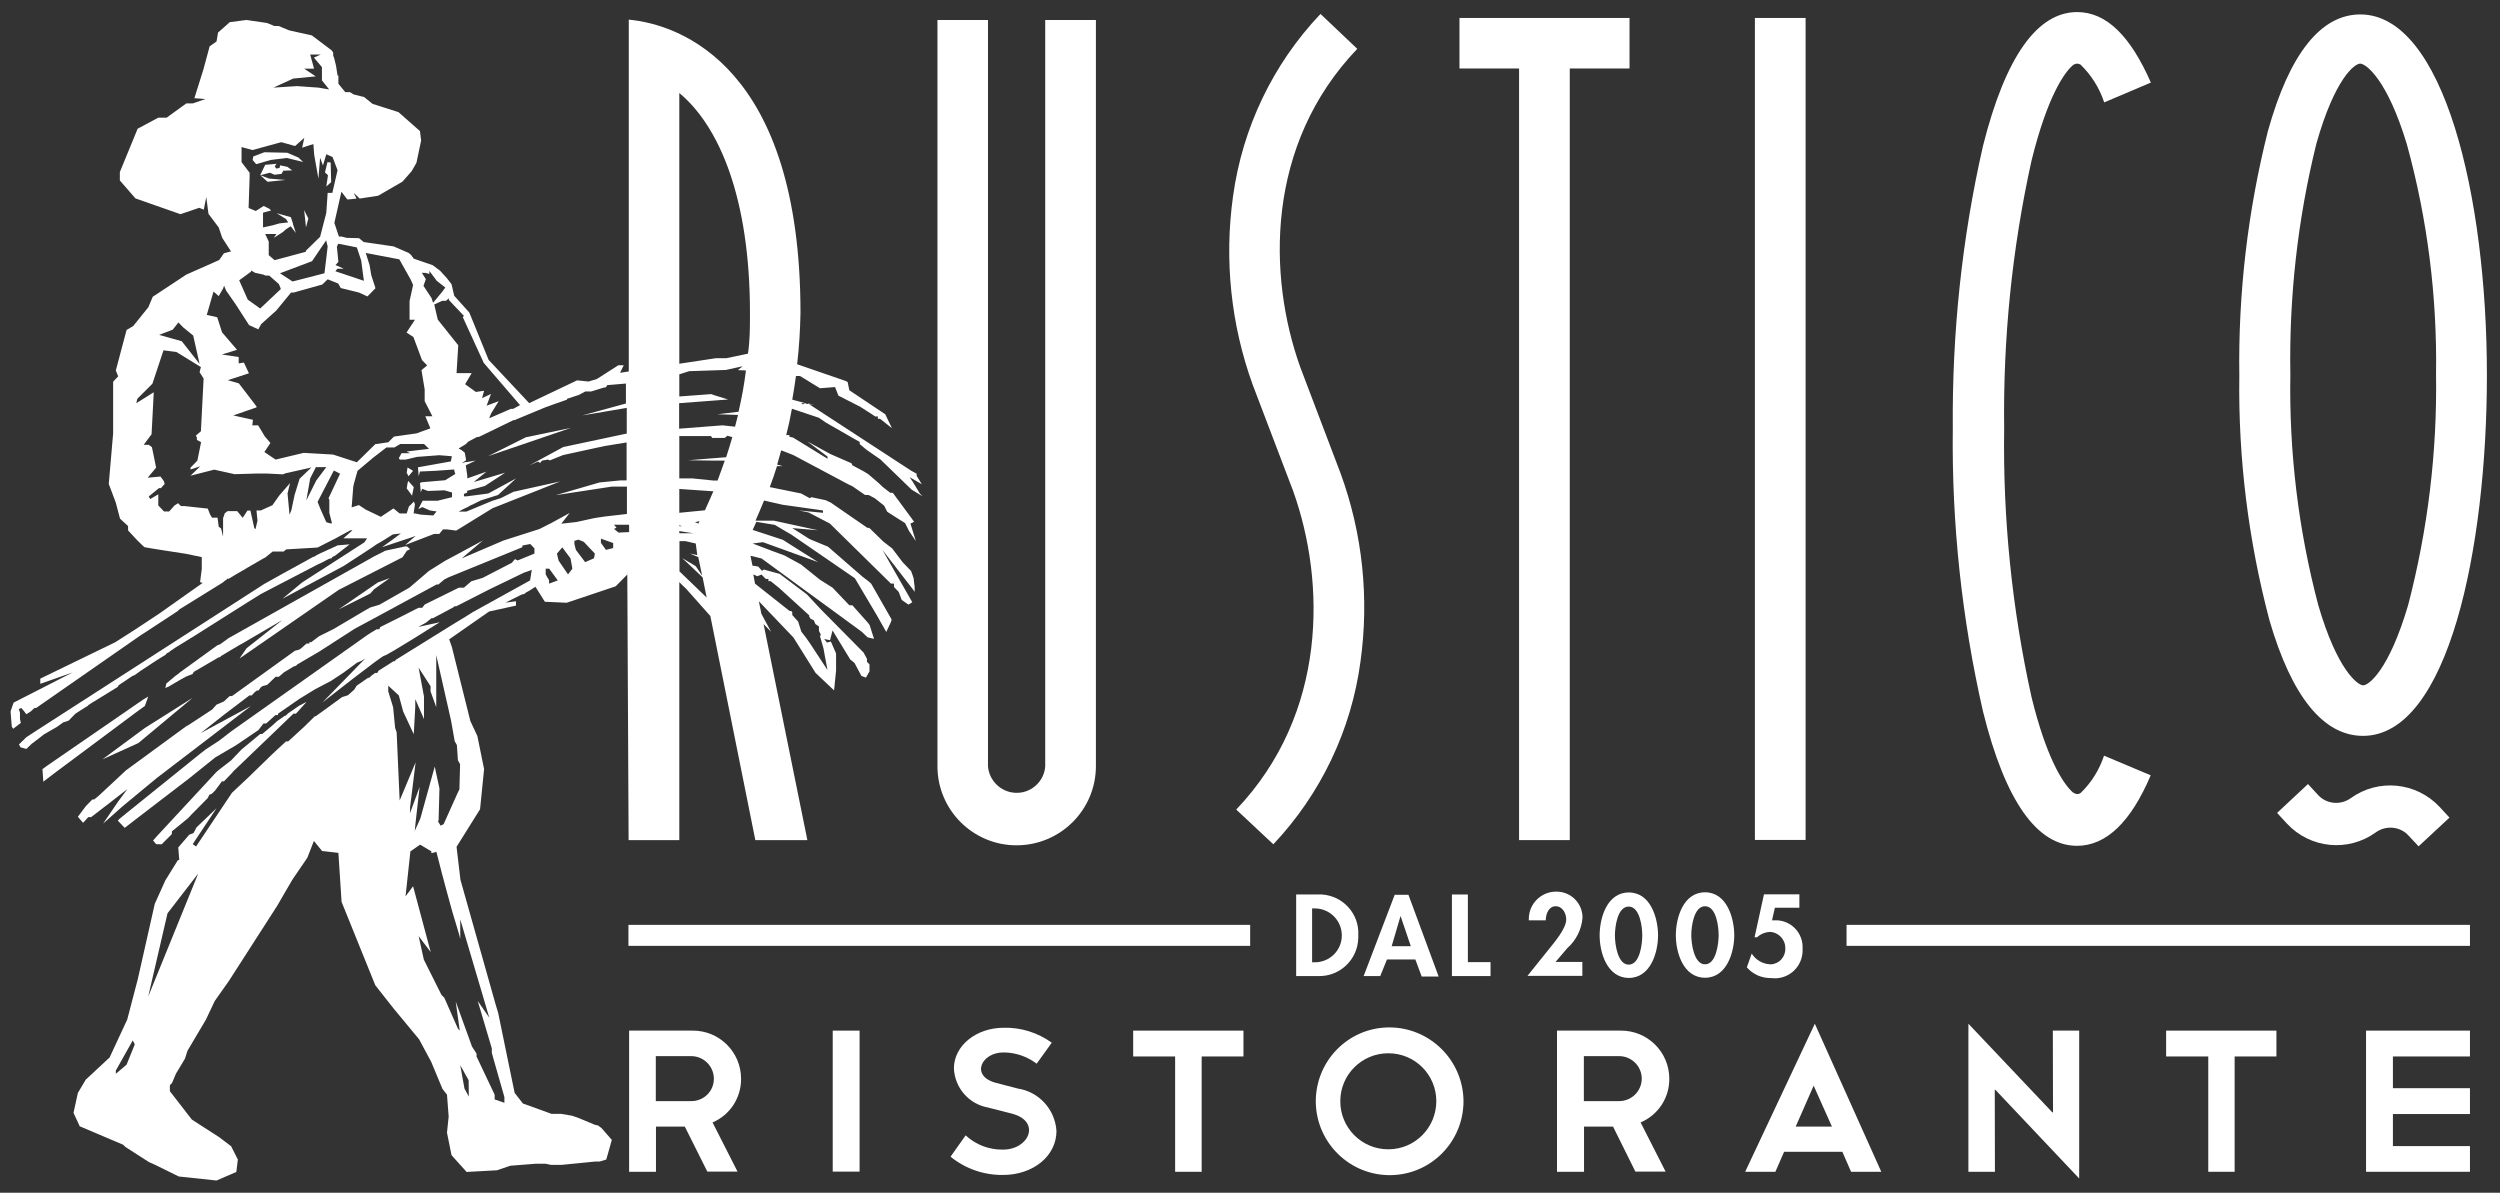 <?xml version="1.0" encoding="utf-8"?>
<!-- Generator: Adobe Illustrator 23.1.0, SVG Export Plug-In . SVG Version: 6.00 Build 0)  -->
<svg version="1.1" id="Layer_1" xmlns="http://www.w3.org/2000/svg" xmlns:xlink="http://www.w3.org/1999/xlink" x="0px" y="0px"
	 viewBox="0 0 14.894 7.106" style="enable-background:new 0 0 14.894 7.106;" xml:space="preserve">
<rect x="0" y="0" width="14.894" height="7.106" fill="#333333" stroke="none"/>
<title>logo</title>
<desc>Created with Sketch.</desc>
<g>
	<path style="fill:#FFFFFF;" d="M6.056,5.036c0.261,0,0.473-0.211,0.473-0.472V0.119H6.227v4.446
		C6.221,4.659,6.138,4.73,6.045,4.723C5.96,4.717,5.892,4.649,5.886,4.564V0.119H5.585v4.446C5.585,4.825,5.796,5.036,6.056,5.036z"
		/>
	<polygon style="fill:#FFFFFF;" points="9.352,5.005 9.352,0.408 9.708,0.408 9.708,0.107 8.695,0.107 8.695,0.408 9.05,0.408 
		9.05,5.005 	"/>
	<rect x="10.455" y="0.107" style="fill:#FFFFFF;" width="0.302" height="4.897"/>
	<path style="fill:#FFFFFF;" d="M14.078,4.384c0.507,0,0.738-1.116,0.738-2.149c0-1.07-0.259-2.149-0.754-2.149
		c-0.235,0-0.422,0.233-0.551,0.696c-0.12,0.477-0.177,0.966-0.17,1.457c-0.007,0.492,0.054,0.982,0.18,1.458
		C13.653,4.15,13.842,4.384,14.078,4.384z M13.8,0.856c0.11-0.389,0.228-0.477,0.261-0.477c0.033,0,0.16,0.09,0.278,0.48
		c0.123,0.447,0.181,0.908,0.174,1.372c0.007,0.463-0.049,0.924-0.166,1.373c-0.115,0.391-0.236,0.479-0.268,0.479
		c-0.032,0-0.155-0.09-0.268-0.479c-0.118-0.448-0.174-0.909-0.166-1.373C13.637,1.768,13.689,1.305,13.8,0.856z"/>
	<path style="fill:#FFFFFF;" d="M12.374,5.039c0.174,0,0.321-0.142,0.439-0.42l-0.278-0.117c-0.028,0.084-0.075,0.16-0.138,0.221
		c-0.006,0.005-0.014,0.008-0.022,0.008c-0.014-0.002-0.027-0.009-0.036-0.02l0,0c-0.053-0.053-0.149-0.202-0.236-0.558
		c-0.116-0.525-0.171-1.061-0.163-1.598c-0.007-0.538,0.047-1.073,0.163-1.598c0.094-0.381,0.196-0.526,0.246-0.568
		c0.007-0.006,0.016-0.009,0.025-0.01c0.007,0,0.014,0.002,0.021,0.006c0.065,0.063,0.113,0.14,0.141,0.225l0.278-0.118
		c-0.122-0.278-0.265-0.42-0.439-0.42c-0.239,0-0.428,0.268-0.561,0.797c-0.126,0.552-0.185,1.119-0.18,1.685
		c-0.007,0.566,0.054,1.133,0.18,1.685C11.946,4.771,12.135,5.039,12.374,5.039z"/>
	<path style="fill:#FFFFFF;" d="M7.987,2.821l-0.24-0.632C7.552,1.645,7.539,0.863,8.086,0.291L7.867,0.083
		C7.584,0.381,7.402,0.761,7.346,1.169C7.293,1.548,7.333,1.933,7.463,2.292l0.241,0.633C7.898,3.467,7.91,4.251,7.365,4.823
		L7.586,5.03C7.868,4.731,8.05,4.351,8.105,3.943C8.158,3.565,8.118,3.18,7.987,2.821z"/>
	<path style="fill:#FFFFFF;" d="M14.005,4.755c-0.061,0.044-0.146,0.036-0.196-0.02l-0.059-0.064l-0.184,0.172l0.059,0.064
		c0.138,0.148,0.364,0.171,0.529,0.052c0.061-0.044,0.146-0.036,0.196,0.02l0.059,0.063l0.184-0.171l-0.059-0.064
		C14.395,4.659,14.169,4.637,14.005,4.755z"/>
	<path style="fill:#FFFFFF;" d="M4.415,6.427c0-0.16-0.13-0.288-0.289-0.287c-0.002,0-0.005,0-0.007,0H3.748v0.841h0.16V6.712H4.08
		l0.134,0.268h0.18L4.245,6.687C4.349,6.643,4.416,6.54,4.415,6.427z M4.119,6.56H3.907V6.292h0.211c0.074,0,0.135,0.06,0.135,0.135
		C4.253,6.501,4.193,6.56,4.119,6.56z"/>
	<rect x="4.961" y="6.14" style="fill:#FFFFFF;" width="0.16" height="0.84"/>
	<path style="fill:#FFFFFF;" d="M6.063,6.485L5.929,6.45c-0.148-0.042-0.082-0.18,0.049-0.18C6.05,6.27,6.119,6.294,6.176,6.337
		l0.09-0.125C6.183,6.152,6.081,6.12,5.979,6.123c-0.162,0-0.296,0.106-0.296,0.242C5.688,6.48,5.771,6.577,5.885,6.598L6.03,6.635
		c0.173,0.046,0.102,0.214-0.055,0.214C5.892,6.85,5.813,6.82,5.753,6.764l-0.09,0.127C5.751,6.963,5.861,7.001,5.975,7
		c0.18,0,0.319-0.113,0.319-0.262C6.286,6.61,6.19,6.504,6.063,6.485z"/>
	<polygon style="fill:#FFFFFF;" points="6.751,6.294 7.001,6.294 7.001,6.981 7.159,6.981 7.159,6.294 7.408,6.294 7.408,6.14 
		6.751,6.14 	"/>
	<path style="fill:#FFFFFF;" d="M8.27,6.121C8.027,6.125,7.835,6.326,7.839,6.569c0.005,0.242,0.205,0.436,0.448,0.432
		c0.24-0.004,0.432-0.2,0.432-0.441C8.717,6.317,8.519,6.12,8.275,6.121C8.274,6.121,8.272,6.121,8.27,6.121z M8.27,6.847
		c-0.159,0-0.286-0.13-0.285-0.287c0-0.159,0.13-0.286,0.287-0.285c0.158,0,0.285,0.128,0.285,0.285
		c0,0.159-0.128,0.287-0.285,0.287C8.271,6.847,8.271,6.847,8.27,6.847z"/>
	<path style="fill:#FFFFFF;" d="M9.945,6.427c0-0.16-0.13-0.288-0.289-0.287c-0.003,0-0.007,0-0.01,0h-0.37v0.841h0.161V6.712h0.173
		l0.133,0.268h0.18L9.774,6.687C9.878,6.643,9.946,6.541,9.945,6.427z M9.646,6.56h-0.21V6.292h0.21c0.074,0,0.135,0.06,0.135,0.135
		C9.78,6.501,9.72,6.56,9.646,6.56z"/>
	<path style="fill:#FFFFFF;" d="M10.397,6.981h0.18l0.052-0.119h0.347l0.052,0.119h0.18l-0.396-0.882L10.397,6.981z M10.914,6.712
		h-0.216l0.107-0.244l0,0L10.914,6.712z"/>
	<polygon style="fill:#FFFFFF;" points="12.231,6.627 12.227,6.627 11.727,6.099 11.727,6.981 11.885,6.981 11.884,6.493 
		11.888,6.493 12.387,7.021 12.387,6.14 12.23,6.14 	"/>
	<polygon style="fill:#FFFFFF;" points="12.905,6.294 13.156,6.294 13.156,6.981 13.313,6.981 13.313,6.294 13.562,6.294 
		13.562,6.14 12.905,6.14 	"/>
	<polygon style="fill:#FFFFFF;" points="14.096,6.981 14.715,6.981 14.715,6.828 14.256,6.828 14.256,6.637 14.715,6.637 
		14.715,6.483 14.256,6.483 14.256,6.294 14.715,6.294 14.715,6.14 14.096,6.14 	"/>
	<polygon style="fill:#FFFFFF;" points="0.963,5.03 0.972,5.021 1.024,4.969 1.024,4.953 1.122,4.873 1.142,4.851 1.18,4.813 
		1.238,4.754 1.247,4.735 1.262,4.729 1.282,4.709 1.322,4.655 1.334,4.655 1.386,4.601 1.387,4.598 1.426,4.561 1.426,4.561 
		1.749,4.251 1.763,4.252 1.825,4.183 1.823,4.183 1.781,4.205 1.716,4.25 1.703,4.263 1.694,4.266 1.65,4.297 1.625,4.32 
		1.562,4.373 1.55,4.373 1.438,4.466 1.377,4.53 1.306,4.585 1.293,4.596 1.283,4.606 1.245,4.647 0.939,4.977 0.912,5.007 
		0.93,5.029 	"/>
	<polygon style="fill:#FFFFFF;" points="2.461,2.805 2.428,2.785 2.423,2.817 2.434,2.837 	"/>
	<polygon style="fill:#FFFFFF;" points="2.428,2.879 2.423,2.91 2.455,2.953 2.465,2.902 2.432,2.865 	"/>
	<polygon style="fill:#FFFFFF;" points="1.669,0.985 1.665,1.001 1.645,1.004 1.637,0.99 1.648,0.976 1.58,0.982 1.55,1.044 
		1.608,1.029 1.635,1.041 1.677,1.036 1.688,1.017 1.741,1.015 1.712,0.994 	"/>
	<polygon style="fill:#FFFFFF;" points="1.613,0.953 1.708,0.941 1.806,0.965 1.777,0.938 1.711,0.91 1.575,0.907 1.509,0.932 
		1.505,0.953 1.526,0.978 	"/>
	<polygon style="fill:#FFFFFF;" points="1.837,1.302 1.812,1.252 1.823,1.354 	"/>
	<polygon style="fill:#FFFFFF;" points="1.551,1.044 1.594,1.083 1.7,1.072 1.603,1.064 	"/>
	<polygon style="fill:#FFFFFF;" points="1.944,1.111 1.973,1.085 1.97,0.968 1.951,0.966 1.936,1.027 1.954,1.044 	"/>
	<polygon style="fill:#FFFFFF;" points="0.34,4.33 0.376,4.304 0.409,4.293 0.449,4.252 0.475,4.235 0.521,4.206 0.522,4.206 
		0.527,4.2 0.549,4.186 0.702,4.092 0.706,4.083 0.789,4.027 0.802,4.022 0.837,3.997 0.928,3.937 0.989,3.899 0.989,3.896 
		1.002,3.887 1.008,3.886 1.011,3.881 1.045,3.858 1.149,3.794 1.152,3.793 1.154,3.791 1.469,3.592 1.551,3.541 1.552,3.54 
		1.9,3.359 1.904,3.358 1.905,3.358 1.958,3.33 1.977,3.325 1.977,3.325 1.979,3.319 1.997,3.31 2.083,3.243 2.012,3.249 
		1.909,3.296 1.887,3.307 1.871,3.317 1.867,3.317 1.685,3.417 1.574,3.479 0.218,4.352 0.157,4.392 0.113,4.435 0.122,4.452 
		0.157,4.462 0.188,4.432 0.243,4.39 0.262,4.375 	"/>
	<polygon style="fill:#FFFFFF;" points="0.522,4.206 0.521,4.206 0.517,4.209 	"/>
	<polygon style="fill:#FFFFFF;" points="2.424,3.281 2.443,3.272 2.426,3.256 2.415,3.255 2.295,3.281 2.293,3.282 2.274,3.292 
		2.274,3.292 2.23,3.314 1.363,3.801 1.36,3.803 1.312,3.838 1.294,3.845 1.069,4.008 1.068,4.01 1.047,4.025 0.991,4.072 
		0.985,4.099 1.01,4.088 1.01,4.087 1.079,4.047 1.108,4.031 1.148,4.015 1.154,4.003 1.303,3.916 1.308,3.916 1.322,3.905 
		1.374,3.874 1.435,3.838 1.436,3.838 1.682,3.694 1.469,3.862 1.427,3.923 2.018,3.514 2.398,3.32 	"/>
	<polygon style="fill:#FFFFFF;" points="0.821,4.236 0.863,4.206 0.868,4.192 0.883,4.15 0.851,4.169 0.279,4.563 0.253,4.582 
		0.258,4.657 0.334,4.599 0.805,4.248 	"/>
	<polygon style="fill:#FFFFFF;" points="3.133,2.605 2.909,2.717 3.402,2.549 	"/>
	<polygon style="fill:#FFFFFF;" points="0.61,4.524 0.824,4.427 1.148,4.157 0.863,4.337 	"/>
	<polygon style="fill:#FFFFFF;" points="2.206,3.536 2.229,3.51 2.322,3.444 2.251,3.47 2.018,3.63 	"/>
	<path style="fill:#FFFFFF;" d="M3.745,5.005h0.302V3.468L4.069,3.49l0.019,0.018L4.232,3.67L4.5,5.005h0.31L4.549,3.718
		l0.045,0.046l-0.02-0.037l-0.038-0.07L4.521,3.582l0.06,0.063l0.146,0.153l0.132,0.211l0.11,0.104l0.012-0.118V3.929V3.893
		L4.95,3.822L4.927,3.828L4.91,3.807l0.035,0.007L4.96,3.756L5.066,3.93l0.006,0.004L5.091,3.95l0.041,0.077l0.027,0.01L5.18,4
		V3.958L5.165,3.943V3.925l-0.02-0.037L5.078,3.82L4.891,3.631l-0.084-0.09L4.645,3.419L4.55,3.393L4.54,3.401L4.517,3.375l0,0
		L4.483,3.37L4.471,3.311l0.066,0.016l0,0l0.596,0.436l0,0l0.036,0.034l0,0l0.038,0.009L5.182,3.727L5.177,3.718L5.168,3.707
		l-0.09-0.101H5.06l-0.1-0.105L4.884,3.453l-0.112-0.09L4.673,3.309L4.605,3.284L4.484,3.238L4.545,3.23l0.329,0.119l-0.21-0.133
		l-0.18-0.059l0.022-0.048l0.11,0.018c0,0,0.09,0.054,0.097,0.057l0.38,0.261l0.131,0.221L5.28,3.765l0.024-0.051l0.007-0.017V3.689
		L5.19,3.477L5.173,3.462L5.14,3.437l-0.207-0.18L4.829,3.214l-0.01-0.005L4.72,3.146l0.153,0.013L4.611,3.102h-0.11
		c0.015-0.035,0.033-0.075,0.051-0.12l0.11,0.025l0.241,0.034v0.014L4.76,3.041l0.057,0.012l0.127,0.066l0.364,0.358h0.018v0.02
		l0.028,0.029l0.018,0.048l0,0l0.04,0.028l0.023-0.014L5.41,3.544L5.257,3.276l0.18,0.233l0.012,0.017v-0.03l0,0l-0.005-0.04V3.449
		L5.437,3.427l0,0L5.428,3.402L5.378,3.35L5.315,3.267l-0.052-0.04L5.179,3.145H5.168L4.949,2.994l0,0L4.919,2.98L4.834,2.962
		l-0.01,0.006L4.773,2.94L4.586,2.902c0.015-0.038,0.029-0.081,0.043-0.125h0.034L4.63,2.768c0.008-0.027,0.016-0.056,0.024-0.085
		l0.047,0.018l0.027,0.011l0.327,0.174l0.022,0.01l0.077,0.053h0.021l0.036,0.019l0.056,0.044l0.019,0.037l0.072,0.046l0,0
		l0.034,0.021l0.013,0.026l0.011,0.022l0.04,0.059L5.424,3.119l0.022-0.01L5.431,3.088L5.319,2.936H5.304L5.259,2.901L5.237,2.88
		L5.173,2.825L5.149,2.81L5.078,2.772L5.073,2.76L4.947,2.705L4.81,2.63l0.12,0.09v0.013L4.725,2.607L4.703,2.602v-0.01l0,0H4.684
		c0.013-0.05,0.024-0.102,0.034-0.157l0.161,0.054l0.042,0.029l0.11,0.063l0.061,0.035l0.03,0.017v0.013L5.163,2.68l0.082,0.057
		l0.186,0.18l0.066,0.04L5.48,2.94L5.437,2.869L5.419,2.843l0.016,0.009l0.057,0.033l-0.031-0.05V2.822L5.428,2.804L4.819,2.407
		l0.033,0.006L4.81,2.402l0.009,0.005H4.808l0,0l0,0l-0.01-0.005L4.787,2.408h-0.01V2.402h0.021L4.72,2.381
		c0.008-0.046,0.015-0.09,0.022-0.141h0.024l0.119,0.073l0.09-0.007l0.02,0.051l0,0l0.131,0.067l0.067,0.043l0.021,0.014h0.016
		v0.014h0.013l0.071,0.056L5.274,2.468L5.06,2.325L5.05,2.276L5.039,2.27l-0.29-0.1c0.012-0.102,0.018-0.203,0.02-0.305
		c0-1.465-0.713-1.719-1.023-1.748l0,0V0.76l0,0v1.453L3.694,2.221l0.022-0.045H3.684L3.556,2.258l-0.05,0.015L3.438,2.266
		l-0.25,0.119L3.153,2.402L2.911,2.144L2.796,1.862l-0.09-0.1L2.69,1.693L2.662,1.657l-0.04-0.044L2.578,1.58L2.465,1.541
		L2.448,1.518L2.435,1.507l-0.09-0.039L2.167,1.442L2.139,1.419L2.065,1.417L2.034,1.409H2.019L1.992,1.328l0.042-0.186l0.035,0.046
		h0.008l0,0l0.047-0.005L2.107,1.149l0.036,0.034l0.11-0.017l0.145-0.084l0.055-0.063l0,0L2.481,0.97l0.028-0.133L2.502,0.781
		L2.374,0.668l0,0L2.22,0.619l0,0L2.169,0.578l0,0L2.108,0.563L2.085,0.549H2.057L2.016,0.499V0.476V0.45H2.011L2.002,0.392
		L1.99,0.343L1.985,0.332V0.313L1.976,0.3L1.858,0.211l-0.135-0.03L1.66,0.155H1.635L1.591,0.137L1.468,0.119L1.369,0.132
		L1.299,0.194L1.29,0.247L1.249,0.276L1.212,0.413L1.158,0.585L1.224,0.59L1.149,0.616H1.11L0.993,0.701l0,0h-0.05L0.82,0.767
		L0.714,1.025v0.05l0.093,0.107l0.268,0.094l0.112-0.038l0.027,0.011l0.015-0.075l0.013,0.1l0.061,0.081l0.021,0.062l0.053,0.082
		H1.371l-0.037,0.01l-0.028,0.04L1.11,1.636l-0.2,0.132l0,0L0.884,1.83l-0.09,0.112l-0.04,0.024L0.69,2.207l0.014,0.035l-0.03,0.032
		v0.308L0.648,2.883L0.69,2.995l0.025,0.095l0.048,0.044v0.026l0.051,0.055c0,0,0.043,0.043,0.047,0.045
		c0.003,0.002,0.244,0.039,0.245,0.039l0.096,0.02v0.071l-0.01,0.078l0.015,0.005L0.948,3.656l-0.136,0.09L0.687,3.826L0.24,4.043
		v0.031l0.193-0.068l-0.352,0.18L0.063,4.238l0.007,0.09l0.008,0.014l0.046-0.035L0.119,4.283V4.246L0.112,4.224l0.015-0.006
		L0.14,4.233l0.017,0.022l0.027-0.017l0.021-0.02h0.01l0.627-0.436l0.03-0.019l0.186-0.122l0.01-0.01l0,0L1.328,3.47l0.01-0.009l0,0
		l0.014-0.009V3.448h0.011L1.409,3.42l0.044-0.025l0.021-0.013l0.09-0.052l0.017-0.009l0.043-0.035H1.69l0.015-0.013l0.187-0.011
		l0.106-0.054l0.09-0.049H2.1L2.046,3.207h0.043h0.098l0,0L2.171,3.231L1.8,3.47L1.683,3.567l0.366-0.196l0.173-0.113L2.24,3.245
		l0.033-0.019l0.029-0.018L2.34,3.184l0.048-0.006l-0.04,0.03L2.276,3.26l0.18-0.06l0.021-0.008L2.47,3.198L2.414,3.247l0.172-0.066
		h0.031l0.022-0.027l0,0l0,0h0.025l0.054,0.007l0.036-0.022l0.18-0.111l0.404-0.16L3.059,2.93L2.983,2.968L2.932,2.984L2.778,3.048
		H2.76H2.732l0,0l0,0l0.032-0.017l0.02-0.009L2.805,3.01l0.01-0.004l0.05-0.025l0.102-0.032L3.075,2.85L2.909,2.94L2.834,2.95
		L2.779,2.957H2.764V2.942C2.771,2.94,2.777,2.938,2.783,2.935V2.924l0.063-0.017l0.043-0.012l0.121-0.079L2.822,2.872L2.898,2.81
		L2.784,2.85V2.835L2.775,2.772l0.059-0.028L2.779,2.753H2.772L2.75,2.76l0.027-0.018L2.769,2.697l0,0l-0.02-0.016L2.732,2.672
		l0.043-0.026l0,0L2.79,2.631l0,0l0.034-0.018l0,0l0.019-0.01l0,0h0.01l0.206-0.1l0,0h0.006l0.135-0.056l0.048-0.02l0.017-0.006
		l0.041-0.015l0,0l0.072-0.025V2.376l0,0l0.07-0.023l0.04-0.021h0.026h0.009l0.071-0.022l0,0L3.61,2.307l0.008-0.013h0.006
		l0.105-0.009v0.119l0,0l-0.26,0.071l0.154-0.026l0.111-0.019v0.153l-0.378,0.08l-0.203,0.11L3.205,2.75l0.013,0.008l0.011-0.014
		l0.037-0.006l0.009,0.005l0.08-0.032l0.248-0.054l0,0l0.13-0.021v0.226H3.697L3.573,2.874L3.311,2.95l0.334-0.051h0.09v0.163
		l-0.13,0.015L3.57,3.082L3.539,3.087L3.434,3.11l-0.09,0.01l0,0l0,0l0.05-0.064L3.279,3.119L3.27,3.123L3.247,3.135L3.213,3.152
		L3,3.22L2.75,3.327L2.877,3.22L2.652,3.341l-0.096,0.06l0,0L2.439,3.501L2.26,3.603L2.206,3.619L2.169,3.64L1.99,3.746L1.9,3.791
		L1.854,3.826H1.843v0.008H1.837H1.826l-0.03,0.027L1.783,3.87L1.757,3.877L1.382,4.147H1.368L1.334,4.179l0,0L1.29,4.198
		L1.264,4.227l-0.137,0.09l-0.018,0.01l0,0L0.751,4.589L0.589,4.74L0.561,4.763H0.55l-0.039,0.04L0.464,4.866l0.031,0.036
		l0.031-0.034h0.017l0.117-0.09l0.099-0.077L0.704,4.775l-0.09,0.132l0.117-0.104l0.203-0.168l0.561-0.429L1.195,4.368L1.218,4.35
		l0.114-0.09l0.154-0.117h0.014l0.016-0.018l0.014-0.011H1.54l0.013-0.018l0.01-0.008l0.029-0.008l0.05-0.048h0.006h0.013
		l0.03-0.026l0.058-0.035l0.015-0.005l0.008-0.008L1.9,3.883l0,0l0,0l0.213-0.137l0.115-0.062l0.373-0.202h0.011l0.034-0.029
		L2.671,3.44l0.441-0.18v-0.01l0.047-0.009l0.025,0.026v0.031l-0.1,0.041L3.068,3.331L3.049,3.353l-0.174,0.09L2.808,3.463
		L2.764,3.501h-0.03l-0.203,0.1l-0.016,0.02H2.493L2.397,3.67L2.265,3.736L2.26,3.749H2.244L2.207,3.771L2.186,3.785L1.379,4.356
		L1.305,4.413l-0.077,0.05l-0.03,0.023L0.754,4.844L0.711,4.879L0.702,4.889l0.041,0.043l0.066-0.051l0.313-0.24l0.161-0.129
		L1.406,4.44l0.133-0.09L1.57,4.31h0.016l0.055-0.05h0.015V4.252l0.13-0.09l0.09-0.055l0.097-0.051l0,0l0.074-0.049l0.08-0.059
		l0.027-0.011l0.022-0.014L1.921,4.185c0,0,0.358-0.282,0.369-0.279c0.011,0.003,0.33-0.199,0.33-0.199L2.492,3.735L2.537,3.71
		l0.034-0.027h0.008l0.057-0.03l0.013-0.007l0.054-0.029l0.004-0.005h0.011l0.198-0.101l0.207-0.1l0.027-0.009l0.018-0.007
		l-0.01,0.063l-0.34,0.188L2.772,3.675L2.701,3.718l0,0L2.358,3.931L2.353,3.939H2.345l-0.09,0.057L2.248,4.009H2.235L2.213,4.025
		L2.2,4.038H2.193L2.177,4.049L2.141,4.074L2.125,4.085L2.111,4.108L2.073,4.142L2.038,4.153L1.927,4.234L1.881,4.267H1.876
		l-0.061,0.06l-0.098,0.09H1.704L1.637,4.479L1.622,4.493L1.478,4.633l-0.096,0.09l-0.214,0.32l-0.02-0.014L1.29,4.815l0,0
		L1.171,4.929L1.153,4.963l0,0l-0.026,0.01L1.062,5.049l0.006,0.075H1.06L0.985,5.245L0.922,5.385L0.821,5.833L0.758,6.074
		L0.653,6.3L0.511,6.432L0.464,6.511L0.438,6.63l0.037,0.08L0.734,6.82l0.013,0.013l0.14,0.09l0.034,0.015l0.144,0.071L1.29,7.033
		l0.118-0.051l0.009-0.074l-0.04-0.079L1.306,6.775L1.143,6.67L1.012,6.501V6.465l0.013-0.013l0.023-0.055l0.054-0.09L1.117,6.26
		l0,0l0.11-0.186l0.052-0.11l0.084-0.119l0.288-0.448l0.09-0.155l0.09-0.132l0.039-0.1l0.049,0.06l0.097,0.011l0.019,0.292
		l0.201,0.497l0.108,0.137l0.153,0.185l0.072,0.134l0.067,0.161l0.027,0.035l0.01,0.13l-0.01,0.096l0.027,0.134l0.09,0.1l0.181-0.01
		L3.04,6.945l0.153-0.012h0.057L3.283,6.94h0.061l0.202-0.02h0.026l0.04-0.012l0.033-0.117L3.583,6.72L3.561,6.704H3.556
		L3.544,6.701l-0.096-0.04l-0.04-0.014l0,0L3.344,6.636H3.286L3.115,6.574L3.066,6.511L2.968,6.035l-0.015-0.05l-0.21-0.744l0,0
		L2.72,5.045L2.86,4.821l0.024-0.239l-0.04-0.197l-0.042-0.09l-0.11-0.441L2.676,3.809l0.238-0.166l0.16-0.035V3.582L3.012,3.59
		l0.09-0.045L3.114,3.54l0,0l0,0H3.12l0.007-0.004l0.008-0.007l0.019-0.01l0,0l0,0L3.183,3.5L3.19,3.496l0.012,0.019l0.044,0.07
		l0.13,0.006l0.292-0.098l0.069-0.07V3.375l0,0L3.745,5.005z M2.536,1.626l0.022,0.006V1.614l0.044,0.059l0.051,0.04L2.634,1.739
		L2.58,1.804L2.571,1.776L2.523,1.703l0.014-0.04L2.513,1.625L2.536,1.626z M1.999,1.579L2.016,1.56L2.007,1.47l0.008-0.018
		l0.057,0.011l0.054,0.011l0.026,0.078L2.16,1.614l0.008,0.059l-0.17-0.057L2.01,1.601h0.038L1.999,1.579z M1.747,0.468l0.134-0.013
		L1.812,0.409h0.059L1.848,0.325h0.063L1.87,0.343L1.918,0.4v0.079l0.043,0.054L1.897,0.522L1.769,0.513L1.629,0.522L1.747,0.468z
		 M1.504,0.894l0.172-0.047L1.758,0.87l0.055-0.049L1.8,0.88l0.067-0.022l0.005,0.066l0.025,0.14l0.01-0.124l0.017,0.046l0.02-0.067
		l0.037,0.016l0.03,0.079L1.98,1.149H1.952L1.944,1.268L1.907,1.411L1.822,1.494V1.5L1.636,1.55L1.601,1.52V1.439L1.58,1.394h0.009
		h0.058l0,0L1.631,1.417l0.052-0.033l0.022-0.019l0.027-0.017l0.031,0.04l-0.017-0.05l0,0V1.334l-0.013-0.04L1.648,1.27l0.056,0.035
		l0.013,0.02L1.664,1.331L1.626,1.342L1.567,1.355V1.267l0.048-0.013l-0.01-0.01L1.571,1.227l-0.047,0.03L1.481,1.239l0.006-0.18
		v-0.03L1.439,0.966v-0.09L1.504,0.894z M1.952,1.468L1.947,1.512L1.933,1.628l-0.19,0.049L1.668,1.628l0.191-0.072l0.084-0.124
		L1.952,1.468z M1.496,1.618V1.611l0.023,0.014l0.05,0.011l0.014,0.006h0.021l0,0l0.057,0.05L1.669,1.71l0.004,0.012L1.55,1.838
		L1.476,1.785L1.425,1.67L1.496,1.618z M1.029,1.964l0.034-0.043L1.091,1.95l0.06,0.049l0.038,0.169L1.083,2.033L0.948,1.995
		L1.029,1.964z M1.755,2.949l-0.019,0.09L1.725,3.067L1.713,2.94l0.015-0.062L1.663,2.953L1.623,3.01L1.554,3.041H1.528l0,0
		l0.006,0.061L1.522,3.153L1.515,3.146L1.492,3.042H1.474L1.446,3.085l-0.033-0.04H1.356L1.339,3.058l-0.01,0.03v0.109L1.317,3.148
		l-0.014-0.01L1.296,3.084H1.263l-0.012-0.02L1.238,3.03L1.099,3.015H1.078L1.061,2.998L1.04,3.011l0,0L1.008,3.047H0.977
		L0.943,3.011V2.945L0.895,2.973L0.886,2.958l0.061-0.05h0.012l0.022-0.025L0.976,2.866l-0.02-0.027L0.88,2.846l0.05-0.06
		L0.913,2.702L0.905,2.664L0.886,2.65l0,0h-0.03l0.047-0.063l0.013-0.25L0.812,2.402l0.006-0.026l0.09-0.09l0.066-0.199l0,0
		l0.077,0.01l0.146,0.09l0,0l-0.008,0.03l0.024,0.038L1.197,2.569l-0.03,0.026l0.006,0.012v0.014l0.025,0.013L1.176,2.744
		L1.135,2.786v0.011l0.058-0.019L1.135,2.834l0.141-0.036l0.122,0.027l0.134-0.004h0.058l0.095,0.005L1.7,2.82l0,0l0.155-0.035
		L1.785,2.852L1.755,2.949z M1.825,2.981L1.848,2.85l0.034-0.067h0.062l-0.06,0.08L1.825,2.981z M1.957,2.969l0.005,0.007v0.079
		l0.016,0.063H1.967L1.944,3.111L1.908,3.03L1.892,2.99l0.097-0.187l0.037,0.019L1.957,2.969z M1.984,2.708l-0.175-0.01l-0.167,0.04
		L1.575,2.693l0.036-0.054l-0.034-0.04L1.538,2.534H1.53H1.503l0.004-0.033L1.39,2.475l0.138-0.048V2.421L1.423,2.284L1.357,2.265
		l0.126-0.041L1.453,2.16L1.422,2.165V2.127l-0.1-0.015l0.09-0.028L1.323,1.98L1.294,1.89L1.232,1.876l0.04-0.139l0.031,0.027
		l0.026-0.045l0.006-0.017l0.012,0.029l0.057,0.082l0.08,0.124l0.055,0.025l0.017-0.031l0.09-0.081l0.074-0.09l0.014-0.017h0.015
		L1.92,1.695l0.032-0.031l0.063,0.025L2.03,1.716l0.109,0.027l0.05,0.023l0.048-0.049L2.212,1.64l-0.01-0.06L2.179,1.507l0.2,0.038
		l0.068,0.121l0.014,0.032L2.44,1.794v0.111h0.032L2.422,1.981l0.041,0.027l0.051,0.137l0.031,0.032L2.511,2.205L2.53,2.32V2.39
		l0.046,0.09H2.534l0.03,0.072l-0.083,0.03L2.347,2.601L2.313,2.635L2.236,2.646l-0.11,0.108L1.984,2.708z M2.712,2.824l-0.06,0.037
		L2.513,2.873L2.502,2.877l0.005,0.056l0.008-0.021l0.034,0.013l0.098-0.004l0.046,0.013v0.028L2.608,2.983h-0.09l-0.026,0.05
		l0.024-0.012l0.045,0.02l0.04,0.006l-0.02,0.024L2.508,3.066L2.473,3.059H2.464l0.008-0.054L2.466,2.988l-0.03,0.03L2.423,3.059
		H2.381l-0.037-0.03l-0.075,0.05l-0.09-0.043L2.138,3.009L2.095,3.023l0.009-0.116l0,0V2.902L2.109,2.88l0,0L2.13,2.805l0.094-0.079
		l0.078-0.06h0.047l0.036-0.021h0.141l0.03,0.029L2.422,2.69L2.444,2.7H2.392l-0.016,0.03l0.006,0.008h0.035l0.067-0.016l0.133-0.01
		l0.075,0.006L2.686,2.749L2.49,2.784l0.004,0.048v0.006l0.008-0.029l0.09-0.004l0.113-0.008L2.712,2.824z M3.057,2.436H3.043
		L3.011,2.45L2.914,2.492l0.012-0.029L2.971,2.39L2.899,2.417l0.026-0.07l0,0L2.872,2.372l0.012-0.044l0,0L2.835,2.335L2.771,2.289
		l0.039-0.066H2.72l0.01-0.166l0,0L2.608,1.904l-0.021-0.09l0.048-0.022h0.022l0.017-0.015v0.01l0.09,0.095L2.757,1.889l0.125,0.273
		l0.215,0.25h0.004L3.057,2.436z M0.754,6.343L0.69,6.397V6.389V6.378l0.101-0.18l0.012,0.024L0.754,6.343z M0.883,5.937
		l0.115-0.496l0.183-0.237L0.883,5.937z M3.483,6.88L3.483,6.88L3.483,6.88z M2.793,6.533L2.767,6.485L2.742,6.346l0.05,0.09
		L2.793,6.533z M2.735,5.566l0.007,0.028V5.477l0.173,0.586l-0.069-0.1l0.084,0.283v0.007v0.019l0.011,0.04l0.064,0.224v0.008v0.026
		l-0.058-0.02V6.522L2.839,6.294V6.277L2.812,6.235L2.715,5.967l0.024,0.173L2.728,6.128L2.647,5.944L2.63,5.927l-0.105-0.21
		l-0.031-0.14l0.072,0.095L2.461,5.28L2.425,5.328l0,0l0,0L2.416,5.34l0.029-0.268l0.058-0.04l0.067,0.04v0.011l0.03-0.008
		l0.034,0.133L2.656,5.29l0.01,0.037l0.028,0.102l0,0L2.735,5.566z M2.687,4.292l0.022,0.124l0.013,0.023l0.006,0.09l0.013,0.024
		l-0.004,0.15l-0.01,0.02L2.643,4.91L2.625,4.919L2.609,4.893l0.004-0.005l0.005-0.191L2.59,4.567L2.504,4.877l0,0L2.471,4.95
		l0.005-0.051L2.5,4.688L2.443,4.844l0,0V4.81l0.033-0.268L2.381,4.769L2.363,4.362L2.354,4.337L2.342,4.213L2.313,4.119V4.085
		l0.063,0.058l0.026,0.096l0.063,0.135l0.009-0.162V4.165l0.052,0.119V4.15L2.494,3.978l0.071,0.11v0.031l0.034,0.094V4.131v-0.06
		V3.903L2.687,4.292z M3.271,3.477V3.456L3.261,3.44l-0.01-0.018V3.388h0.021l0.051,0.07L3.271,3.477z M3.41,3.388L3.384,3.422
		L3.328,3.34l-0.01-0.042L3.35,3.261l0.049,0.066L3.41,3.388z M3.479,3.46L3.479,3.46z M3.539,3.326L3.486,3.349L3.431,3.276
		L3.422,3.241V3.222l0.024-0.007l0.032,0.013l0.066,0.07L3.539,3.326z M4.444,2.207C4.433,2.297,4.418,2.375,4.4,2.453L4.275,2.468
		l0.122,0.004C4.391,2.496,4.385,2.52,4.379,2.542L4.304,2.534l-0.258,0.02V2.402L4.338,2.38L4.257,2.355L4.237,2.348L4.047,2.362
		V2.23l0.06-0.019h0.008l0.21-0.007l0.099-0.022L4.396,2.205L4.444,2.207z M4.244,2.744h0.074C4.303,2.786,4.289,2.826,4.275,2.863
		H4.252L4.123,2.85H4.047V2.598h0.189l0.007,0.011h0.041h0.034l0.015-0.013l0.03,0.008C4.351,2.647,4.338,2.687,4.326,2.724
		L4.211,2.733l-0.11,0.009L4.244,2.744z M4.161,3.119L4.14,3.111l0.028-0.006C4.165,3.109,4.163,3.114,4.161,3.119z M4.047,3.129
		l0.016,0.006H4.047V3.129z M4.047,3.164l0.084,0.013l0,0H4.047V3.164z M4.201,3.04L4.047,3.055V2.913L4.25,2.927
		c-0.018,0.041-0.034,0.078-0.049,0.11L4.201,3.04L4.201,3.04z M4.512,3.433l0.025-0.01l0.025,0.026h0.016v0.013h0.013l0.051,0.041
		l0,0L4.81,3.656l0.011,0.01v0.007l0.008,0.013l0.019,0.009l0.01,0.023l0.021,0.014v0.022l0,0v0.007V3.758l0.013,0.028H4.884
		l0.022,0.077l0,0l0.007,0.039l0.017,0.09L4.827,3.835L4.804,3.802l-0.03-0.039l-0.019-0.06L4.72,3.664V3.648L4.714,3.64h-0.01
		L4.498,3.477l-0.01-0.055L4.512,3.433z M4.154,3.307L4.11,3.298l0,0l0.05,0.021l0,0l0,0l0.023,0.11L4.145,3.373L4.083,3.336
		L4.064,3.325l0.022,0.02l0.073,0.069L4.186,3.44L4.21,3.56L4.048,3.404v-0.18h0.036l0.061,0.014L4.154,3.307z M4.468,1.865
		c0,0.084,0,0.165-0.012,0.242L4.327,2.134H4.265L4.047,2.167V0.554C4.285,0.752,4.468,1.179,4.468,1.865z M3.61,3.276L3.58,3.234
		V3.209l0.073,0.026v0.03L3.61,3.276z M3.685,3.173L3.658,3.151l0.015-0.007L3.658,3.126h0.09V3.17L3.685,3.173z"/>
	<rect x="3.744" y="5.51" style="fill:#FFFFFF;" width="3.704" height="0.125"/>
	<rect x="11.001" y="5.51" style="fill:#FFFFFF;" width="3.714" height="0.125"/>
	<path style="fill:#FFFFFF;" d="M9.1,5.814h0.327V5.731h-0.16l0.071-0.083c0.052-0.046,0.084-0.11,0.09-0.18
		c0.001-0.086-0.069-0.156-0.154-0.156c-0.001,0-0.002,0-0.004,0C9.183,5.312,9.11,5.382,9.108,5.471c0,0.004,0,0.008,0,0.012h0.101
		c0-0.037,0.017-0.084,0.059-0.084c0.042,0,0.063,0.044,0.063,0.079c0,0.054-0.072,0.138-0.106,0.18L9.1,5.814z"/>
	<path style="fill:#FFFFFF;" d="M9.53,5.573c0,0.103,0.045,0.253,0.174,0.253s0.174-0.151,0.174-0.253
		c0-0.103-0.044-0.256-0.174-0.256S9.53,5.468,9.53,5.573z M9.784,5.573c0,0.048-0.013,0.174-0.081,0.174
		c-0.067,0-0.082-0.126-0.082-0.174c0-0.048,0.014-0.172,0.082-0.172C9.77,5.401,9.784,5.523,9.784,5.573L9.784,5.573z"/>
	<path style="fill:#FFFFFF;" d="M10.158,5.316c-0.13,0-0.174,0.152-0.174,0.256s0.045,0.253,0.174,0.253s0.174-0.151,0.174-0.253
		C10.332,5.47,10.288,5.316,10.158,5.316z M10.158,5.745c-0.067,0-0.082-0.126-0.082-0.174c0-0.048,0.014-0.172,0.082-0.172
		c0.068,0,0.081,0.124,0.081,0.172C10.239,5.619,10.225,5.745,10.158,5.745z"/>
	<path style="fill:#FFFFFF;" d="M10.739,5.652c0.005-0.088-0.061-0.163-0.149-0.169c-0.003,0-0.005,0-0.008,0h-0.025l0.017-0.075
		h0.146V5.328h-0.211l-0.056,0.256h0.015c0.021-0.02,0.049-0.031,0.078-0.032c0.051,0.003,0.091,0.046,0.09,0.097
		c0.003,0.049-0.034,0.092-0.083,0.096c-0.002,0-0.004,0-0.007,0c-0.045-0.002-0.086-0.026-0.11-0.064l-0.029,0.082
		c0.036,0.042,0.089,0.065,0.145,0.064c0.092,0.012,0.175-0.053,0.186-0.145C10.739,5.672,10.74,5.662,10.739,5.652z"/>
	<path style="fill:#FFFFFF;" d="M8.092,5.573C8.1,5.446,8.002,5.337,7.875,5.329c-0.007,0-0.014-0.001-0.021,0H7.722v0.486h0.133
		c0.128,0.003,0.234-0.099,0.237-0.226C8.093,5.584,8.092,5.578,8.092,5.573z M7.817,5.732v-0.32h0.016
		c0.089,0,0.161,0.072,0.161,0.161c0,0.089-0.072,0.16-0.161,0.16H7.817z"/>
	<path style="fill:#FFFFFF;" d="M8.223,5.815l0.04-0.099h0.169L8.47,5.818h0.101l-0.18-0.487H8.309L8.124,5.815H8.223z M8.344,5.457
		L8.344,5.457l0.061,0.18H8.291L8.344,5.457z"/>
	<polygon style="fill:#FFFFFF;" points="8.745,5.329 8.65,5.329 8.65,5.815 8.88,5.815 8.88,5.732 8.745,5.732 	"/>
</g>
</svg>
